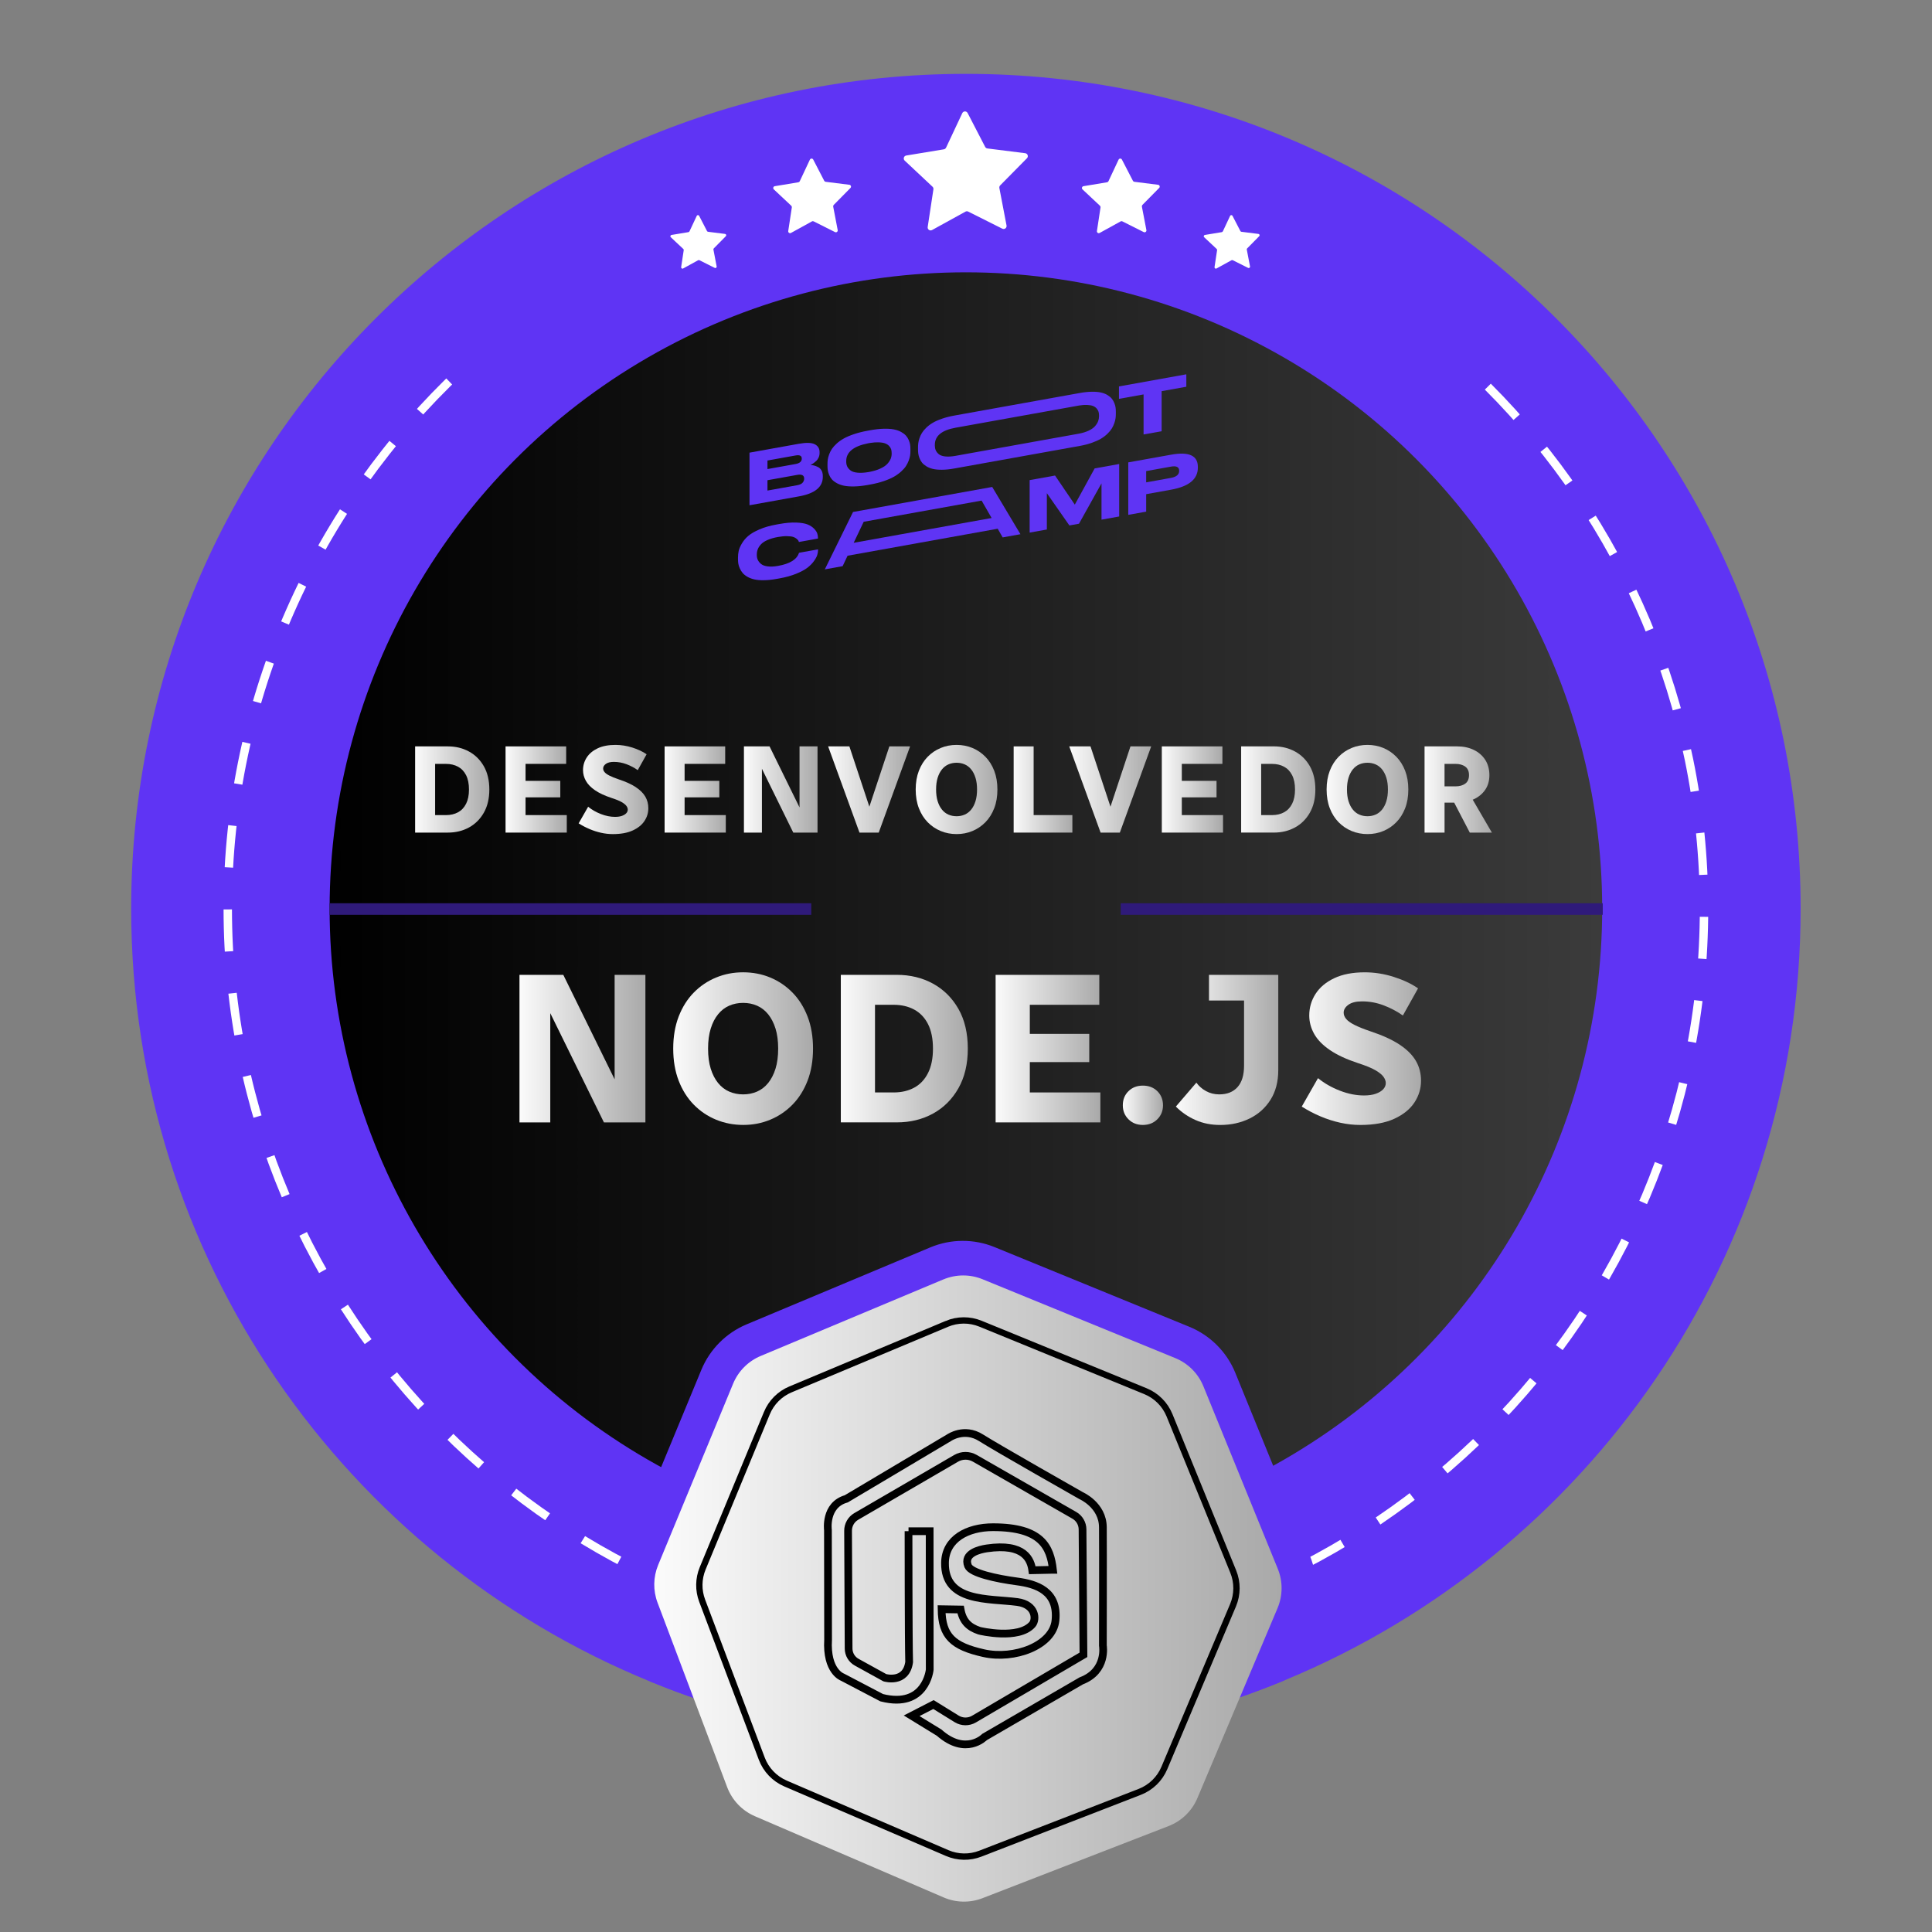 <?xml version="1.0" encoding="UTF-8"?>
<svg id="Camada_1" data-name="Camada 1" xmlns="http://www.w3.org/2000/svg" xmlns:xlink="http://www.w3.org/1999/xlink" viewBox="0 0 1000 1000">
  <rect x="0" y="0" width="1000" height="1000" fill="#808080" stroke="none"/>
  <defs>
    <style>
      .cls-1 {
        fill: url(#Gradiente_sem_nome_45-20);
      }

      .cls-2, .cls-3, .cls-4, .cls-5, .cls-6 {
        fill: none;
      }

      .cls-2, .cls-3, .cls-4, .cls-6 {
        stroke-miterlimit: 10;
      }

      .cls-2, .cls-4, .cls-5 {
        stroke: #000;
      }

      .cls-2, .cls-5 {
        stroke-width: 4px;
      }

      .cls-7 {
        fill: #fff;
      }

      .cls-8 {
        fill: url(#Gradiente_sem_nome_45-10);
      }

      .cls-3 {
        stroke: #fff;
        stroke-dasharray: 0 0 0 0 0 0 21.74 21.74 21.74 21.74 21.74 21.74;
        stroke-width: 4.35px;
      }

      .cls-9 {
        fill: url(#Gradiente_sem_nome_45-4);
      }

      .cls-10 {
        fill: url(#Gradiente_sem_nome_3);
      }

      .cls-11 {
        fill: url(#Gradiente_sem_nome_45-5);
      }

      .cls-4 {
        stroke-width: 3.27px;
      }

      .cls-12 {
        fill: url(#Gradiente_sem_nome_45-19);
      }

      .cls-13 {
        fill: url(#Gradiente_sem_nome_45-9);
      }

      .cls-14 {
        fill: url(#Gradiente_sem_nome_45-18);
      }

      .cls-15 {
        fill: url(#Gradiente_sem_nome_45);
      }

      .cls-16 {
        fill: url(#Gradiente_sem_nome_45-7);
      }

      .cls-17 {
        fill: url(#Gradiente_sem_nome_45-21);
      }

      .cls-18 {
        fill: url(#Gradiente_sem_nome_45-13);
      }

      .cls-19 {
        fill: url(#Gradiente_sem_nome_45-3);
      }

      .cls-20 {
        fill: url(#Gradiente_sem_nome_45-11);
      }

      .cls-21 {
        fill: url(#Gradiente_sem_nome_45-15);
      }

      .cls-6 {
        stroke: #2f1a7a;
        stroke-width: 6px;
      }

      .cls-22 {
        fill: #5f34f4;
      }

      .cls-23 {
        fill: url(#Gradiente_sem_nome_45-14);
      }

      .cls-24 {
        fill: url(#Gradiente_sem_nome_45-8);
      }

      .cls-25 {
        fill: url(#Gradiente_sem_nome_45-17);
      }

      .cls-26 {
        fill: url(#Gradiente_sem_nome_45-16);
      }

      .cls-27 {
        fill: url(#Gradiente_sem_nome_45-12);
      }

      .cls-28 {
        fill: url(#Gradiente_sem_nome_45-2);
      }

      .cls-29 {
        fill: url(#Gradiente_sem_nome_45-6);
      }
    </style>
    <linearGradient id="Gradiente_sem_nome_3" data-name="Gradiente sem nome 3" x1="170.61" y1="470.29" x2="829.29" y2="470.29" gradientUnits="userSpaceOnUse">
      <stop offset="0" stop-color="#000"/>
      <stop offset="1" stop-color="#3b3b3b"/>
    </linearGradient>
    <linearGradient id="Gradiente_sem_nome_45" data-name="Gradiente sem nome 45" x1="338.64" y1="822.22" x2="663.35" y2="822.22" gradientUnits="userSpaceOnUse">
      <stop offset="0" stop-color="#fbfbfb"/>
      <stop offset="1" stop-color="#a9a9a9"/>
    </linearGradient>
    <linearGradient id="Gradiente_sem_nome_45-2" data-name="Gradiente sem nome 45" x1="214.87" y1="408.64" x2="253.28" y2="408.64" xlink:href="#Gradiente_sem_nome_45"/>
    <linearGradient id="Gradiente_sem_nome_45-3" data-name="Gradiente sem nome 45" x1="261.68" y1="408.64" x2="293.37" y2="408.64" xlink:href="#Gradiente_sem_nome_45"/>
    <linearGradient id="Gradiente_sem_nome_45-4" data-name="Gradiente sem nome 45" x1="299.51" y1="408.64" x2="335.59" y2="408.64" xlink:href="#Gradiente_sem_nome_45"/>
    <linearGradient id="Gradiente_sem_nome_45-5" data-name="Gradiente sem nome 45" x1="344" y1="408.64" x2="375.68" y2="408.64" xlink:href="#Gradiente_sem_nome_45"/>
    <linearGradient id="Gradiente_sem_nome_45-6" data-name="Gradiente sem nome 45" x1="385.06" y1="408.64" x2="423.15" y2="408.64" xlink:href="#Gradiente_sem_nome_45"/>
    <linearGradient id="Gradiente_sem_nome_45-7" data-name="Gradiente sem nome 45" x1="428.64" y1="408.64" x2="471.06" y2="408.64" xlink:href="#Gradiente_sem_nome_45"/>
    <linearGradient id="Gradiente_sem_nome_45-8" data-name="Gradiente sem nome 45" x1="473.97" y1="408.64" x2="516.26" y2="408.64" xlink:href="#Gradiente_sem_nome_45"/>
    <linearGradient id="Gradiente_sem_nome_45-9" data-name="Gradiente sem nome 45" x1="524.67" y1="408.64" x2="555.06" y2="408.64" xlink:href="#Gradiente_sem_nome_45"/>
    <linearGradient id="Gradiente_sem_nome_45-10" data-name="Gradiente sem nome 45" x1="553.44" y1="408.64" x2="595.86" y2="408.64" xlink:href="#Gradiente_sem_nome_45"/>
    <linearGradient id="Gradiente_sem_nome_45-11" data-name="Gradiente sem nome 45" x1="601.36" y1="408.64" x2="633.04" y2="408.64" xlink:href="#Gradiente_sem_nome_45"/>
    <linearGradient id="Gradiente_sem_nome_45-12" data-name="Gradiente sem nome 45" x1="642.42" y1="408.64" x2="680.83" y2="408.64" xlink:href="#Gradiente_sem_nome_45"/>
    <linearGradient id="Gradiente_sem_nome_45-13" data-name="Gradiente sem nome 45" x1="686.65" y1="408.64" x2="728.94" y2="408.64" xlink:href="#Gradiente_sem_nome_45"/>
    <linearGradient id="Gradiente_sem_nome_45-14" data-name="Gradiente sem nome 45" x1="737.35" y1="408.64" x2="772.2" y2="408.64" xlink:href="#Gradiente_sem_nome_45"/>
    <linearGradient id="Gradiente_sem_nome_45-15" data-name="Gradiente sem nome 45" x1="268.88" y1="542.77" x2="334.06" y2="542.77" xlink:href="#Gradiente_sem_nome_45"/>
    <linearGradient id="Gradiente_sem_nome_45-16" data-name="Gradiente sem nome 45" x1="348.45" y1="542.77" x2="420.82" y2="542.77" xlink:href="#Gradiente_sem_nome_45"/>
    <linearGradient id="Gradiente_sem_nome_45-17" data-name="Gradiente sem nome 45" x1="435.21" y1="542.77" x2="500.94" y2="542.77" xlink:href="#Gradiente_sem_nome_45"/>
    <linearGradient id="Gradiente_sem_nome_45-18" data-name="Gradiente sem nome 45" x1="515.33" y1="542.77" x2="569.55" y2="542.77" xlink:href="#Gradiente_sem_nome_45"/>
    <linearGradient id="Gradiente_sem_nome_45-19" data-name="Gradiente sem nome 45" x1="581.17" y1="572.09" x2="601.98" y2="572.09" xlink:href="#Gradiente_sem_nome_45"/>
    <linearGradient id="Gradiente_sem_nome_45-20" data-name="Gradiente sem nome 45" x1="608.62" y1="543.43" x2="661.62" y2="543.43" xlink:href="#Gradiente_sem_nome_45"/>
    <linearGradient id="Gradiente_sem_nome_45-21" data-name="Gradiente sem nome 45" x1="673.8" y1="542.77" x2="735.55" y2="542.77" xlink:href="#Gradiente_sem_nome_45"/>
  </defs>
  <path class="cls-22" d="m932,470.29c0,180.24-110.37,334.7-267.21,399.47-50.79,21.01-106.47,32.58-164.84,32.58s-112.98-11.35-163.38-31.97c-157.62-64.42-268.67-219.29-268.67-400.08,0-238.62,193.43-432.06,432.05-432.06s432.05,193.44,432.05,432.06Z"/>
  <circle class="cls-10" cx="499.95" cy="470.29" r="329.34"/>
  <path class="cls-3" d="m770.1,200.13c69.14,69.14,111.9,164.65,111.9,270.15,0,211-171.05,382.05-382.05,382.05S117.89,681.29,117.89,470.29c0-109.87,46.38-208.92,120.63-278.61"/>
  <g>
    <path class="cls-7" d="m489.69,76.41l8.39-17.86c.54-1.15,2.17-1.18,2.76-.05l9.07,17.52c.23.45.67.76,1.17.82l19.57,2.46c1.26.16,1.8,1.7.9,2.61l-13.86,14.04c-.36.36-.51.87-.42,1.37l3.71,19.38c.24,1.25-1.06,2.23-2.2,1.66l-17.64-8.84c-.45-.23-.99-.22-1.43.03l-17.28,9.52c-1.12.61-2.45-.32-2.26-1.58l2.96-19.5c.08-.5-.1-1.01-.47-1.35l-14.39-13.5c-.93-.87-.46-2.43.8-2.64l19.46-3.21c.5-.08.93-.41,1.14-.86Z"/>
    <path class="cls-7" d="m413.94,93.83l5.26-11.2c.34-.72,1.36-.74,1.73-.03l5.69,10.99c.15.28.42.47.74.51l12.28,1.54c.79.1,1.13,1.07.57,1.63l-8.69,8.81c-.22.23-.32.55-.26.86l2.33,12.15c.15.79-.66,1.4-1.38,1.04l-11.06-5.55c-.28-.14-.62-.14-.9.02l-10.84,5.97c-.7.39-1.54-.2-1.42-.99l1.86-12.23c.05-.31-.06-.63-.29-.85l-9.03-8.47c-.58-.55-.29-1.52.5-1.66l12.21-2.02c.31-.05.58-.25.72-.54Z"/>
    <path class="cls-7" d="m573.72,93.83l5.26-11.2c.34-.72,1.36-.74,1.73-.03l5.69,10.99c.15.28.42.47.74.51l12.28,1.54c.79.1,1.13,1.07.57,1.63l-8.69,8.81c-.22.23-.32.55-.26.86l2.33,12.15c.15.79-.66,1.4-1.38,1.04l-11.06-5.55c-.28-.14-.62-.14-.9.02l-10.84,5.97c-.7.39-1.54-.2-1.42-.99l1.86-12.23c.05-.31-.06-.63-.29-.85l-9.03-8.47c-.58-.55-.29-1.52.5-1.66l12.21-2.02c.31-.05.58-.25.72-.54Z"/>
    <path class="cls-7" d="m356.86,119.78l3.77-8.04c.24-.52.98-.53,1.24-.02l4.08,7.88c.1.2.3.34.53.37l8.81,1.11c.57.07.81.76.41,1.17l-6.24,6.32c-.16.16-.23.39-.19.62l1.67,8.72c.11.56-.48,1.01-.99.75l-7.94-3.98c-.2-.1-.44-.1-.64.01l-7.78,4.28c-.5.28-1.1-.14-1.02-.71l1.33-8.78c.03-.23-.04-.45-.21-.61l-6.48-6.07c-.42-.39-.21-1.09.36-1.19l8.76-1.45c.22-.04.42-.18.51-.39Z"/>
    <path class="cls-7" d="m632.93,119.78l3.77-8.04c.24-.52.98-.53,1.24-.02l4.08,7.88c.1.2.3.34.53.37l8.81,1.11c.57.07.81.76.41,1.17l-6.24,6.32c-.16.16-.23.39-.19.62l1.67,8.72c.11.56-.48,1.01-.99.75l-7.94-3.98c-.2-.1-.44-.1-.64.01l-7.78,4.28c-.5.28-1.1-.14-1.02-.71l1.33-8.78c.03-.23-.04-.45-.21-.61l-6.48-6.07c-.42-.39-.21-1.09.36-1.19l8.76-1.45c.22-.04.42-.18.51-.39Z"/>
  </g>
  <path class="cls-22" d="m677.86,838.82l-13.06,30.94c-50.79,21.01-106.47,32.58-164.84,32.58s-112.98-11.35-163.38-31.97l-13.14-34.82c-3.9-10.34-3.73-21.78.5-31.99l39.09-94.56c4.39-10.61,12.8-19.07,23.39-23.51l95.09-39.84c10.64-4.46,22.62-4.51,33.3-.14l100.76,41.22c10.83,4.43,19.42,13.03,23.83,23.86l38.68,94.89c4.36,10.71,4.28,22.71-.21,33.35Z"/>
  <path class="cls-15" d="m488.27,662.23l-94.53,39.61c-6.47,2.71-11.6,7.87-14.28,14.35l-38.8,93.85c-2.58,6.24-2.69,13.22-.3,19.53l36.03,95.48c2.55,6.75,7.73,12.17,14.36,15.03l97.7,42.04c6.39,2.75,13.61,2.88,20.1.37l96.33-37.33c6.71-2.6,12.08-7.81,14.88-14.44l41.5-98.36c2.74-6.5,2.79-13.82.12-20.36l-38.51-94.49c-2.69-6.61-7.94-11.86-14.54-14.56l-99.72-40.8c-6.52-2.67-13.83-2.64-20.33.09Z"/>
  <path class="cls-4" d="m490.1,685.23l-80.94,33.92c-5.54,2.32-9.94,6.74-12.23,12.29l-33.23,80.36c-2.21,5.34-2.3,11.32-.26,16.72l30.85,81.75c2.18,5.78,6.62,10.42,12.29,12.87l83.66,35.99c5.47,2.36,11.65,2.47,17.21.31l82.48-31.97c5.75-2.23,10.34-6.69,12.74-12.37l35.54-84.22c2.35-5.57,2.39-11.84.11-17.43l-32.98-80.9c-2.31-5.66-6.8-10.15-12.45-12.47l-85.39-34.93c-5.58-2.28-11.84-2.26-17.41.07Z"/>
  <line class="cls-6" x1="170.42" y1="470.52" x2="419.92" y2="470.52"/>
  <line class="cls-6" x1="580.08" y1="470.52" x2="829.58" y2="470.52"/>
  <g>
    <g>
      <path class="cls-22" d="m387.95,234.29l25.41-4.57c3.94-.71,6.73-.63,8.38.23s2.47,2.21,2.47,4.04v.51c0,.83-.17,1.61-.5,2.34-.33.73-.78,1.35-1.34,1.85-.56.5-1.06.91-1.52,1.21s-.9.55-1.36.76c.64.03,1.26.13,1.87.29.61.16,1.29.42,2.04.79.74.37,1.34.95,1.8,1.74.45.8.68,1.76.68,2.88v.51c0,5.22-4.1,8.57-12.29,10.04l-25.65,4.61v-27.22Zm9.29,8.5l14.52-2.61c2.15-.39,3.23-1.31,3.23-2.78v-.07c0-1.44-1.08-1.97-3.23-1.58l-14.52,2.61v4.43Zm0,5.78v5.34l15.32-2.75c1.38-.25,2.34-.69,2.87-1.32.53-.63.8-1.3.8-2.01v-.15c0-1.68-1.22-2.31-3.67-1.87l-15.32,2.75Z"/>
      <path class="cls-22" d="m450.41,222.69c2.57-.46,4.91-.72,7.01-.77,2.1-.05,3.85.07,5.27.35,1.42.28,2.66.71,3.72,1.3,1.06.59,1.89,1.22,2.49,1.89.6.67,1.08,1.44,1.45,2.29s.61,1.64.72,2.35c.11.71.16,1.47.16,2.27v1.1c0,.78-.05,1.54-.16,2.29-.11.75-.35,1.63-.72,2.63-.37,1-.85,1.95-1.43,2.85-.58.9-1.41,1.84-2.49,2.82-1.07.98-2.32,1.88-3.72,2.68-1.41.8-3.16,1.56-5.27,2.28-2.11.72-4.45,1.31-7.02,1.77l-1.26.23c-2.57.46-4.92.72-7.04.76-2.12.04-3.89-.09-5.29-.38-1.41-.3-2.65-.74-3.72-1.34-1.07-.6-1.91-1.24-2.51-1.92-.6-.68-1.07-1.46-1.43-2.34-.36-.87-.59-1.66-.7-2.37-.11-.71-.16-1.46-.16-2.23v-1.1c0-.8.05-1.57.16-2.31.11-.74.34-1.61.7-2.61.36-1,.84-1.94,1.43-2.83.6-.89,1.43-1.81,2.49-2.78,1.06-.97,2.3-1.85,3.72-2.64,1.42-.79,3.19-1.54,5.31-2.25,2.12-.71,4.47-1.3,7.04-1.76l1.26-.23Zm11.1,11.69c0-.68-.09-1.31-.28-1.89s-.54-1.14-1.07-1.7c-.53-.56-1.22-1-2.07-1.31-.85-.31-2-.49-3.46-.53-1.2-.04-2.56.06-4.08.29-.33.05-1.02.17-1.25.22-7.52,1.49-11.29,4.54-11.29,9.14v.44c0,.88.17,1.67.5,2.39.33.72.9,1.4,1.69,2.03.8.64,2.03,1.04,3.7,1.2,1.54.15,3.39.05,5.55-.31.18-.03.67-.12.95-.18,1.99-.41,3.72-.94,5.17-1.6,1.66-.75,2.9-1.58,3.72-2.49.82-.91,1.4-1.79,1.73-2.63.33-.84.5-1.7.5-2.57v-.51Z"/>
      <path class="cls-22" d="m577.56,213.15v1.07c0,.76-.05,1.5-.14,2.23-.1.73-.31,1.58-.64,2.55-.33.97-.76,1.89-1.29,2.76-.52.86-1.27,1.77-2.23,2.71-.96.94-2.08,1.8-3.34,2.56-1.26.76-2.84,1.48-4.73,2.15-1.89.67-3.99,1.22-6.3,1.63l-65.01,11.69c-2.31.42-4.42.63-6.32.64s-3.49-.14-4.75-.44c-1.26-.31-2.38-.76-3.34-1.36-.96-.6-1.71-1.23-2.25-1.91-.54-.67-.96-1.44-1.29-2.29s-.53-1.63-.62-2.32c-.1-.69-.14-1.42-.14-2.18v-1.07c0-.78.05-1.53.14-2.25.09-.72.3-1.56.62-2.53.32-.97.75-1.88,1.29-2.74.54-.86,1.28-1.75,2.23-2.68.95-.93,2.07-1.77,3.34-2.52,1.27-.75,2.86-1.46,4.77-2.12,1.9-.66,4.01-1.2,6.32-1.62l65.01-11.69c2.31-.42,4.4-.63,6.29-.65,1.88-.02,3.46.12,4.73.41,1.27.29,2.39.73,3.34,1.32s1.7,1.21,2.23,1.88c.54.66.97,1.41,1.3,2.25.33.84.55,1.61.64,2.3.1.7.14,1.43.14,2.22Zm-8.71,1.82c0-.67-.08-1.28-.25-1.84-.17-.56-.49-1.12-.96-1.68-.48-.56-1.1-.99-1.86-1.3-.76-.31-1.8-.5-3.11-.56-1.18-.06-2.54.04-4.08.29-.16.03-63.8,11.47-63.97,11.5-7.17,1.29-10.75,4.24-10.75,8.87v.43c0,.85.15,1.63.45,2.34.3.7.8,1.37,1.52,2,.71.63,1.82,1.03,3.32,1.22,1.5.18,3.32.08,5.46-.31.17-.03,63.81-11.47,63.97-11.5,1.91-.37,3.55-.89,4.92-1.54,1.49-.71,2.6-1.5,3.34-2.38.74-.88,1.26-1.73,1.55-2.54.3-.81.45-1.65.45-2.5v-.5Z"/>
      <path class="cls-22" d="m591.92,204.15l-12.74,2.29v-6.43l34.86-6.27v6.43l-12.78,2.3v20.73l-9.35,1.68v-20.73Z"/>
    </g>
    <g>
      <path class="cls-22" d="m395.36,300.33c-1.97.01-3.62-.13-4.97-.44-1.34-.31-2.53-.76-3.57-1.37-1.04-.61-1.85-1.26-2.43-1.96-.59-.7-1.07-1.48-1.46-2.34-.39-.86-.64-1.65-.76-2.39-.12-.73-.18-1.48-.18-2.24v-1.06c0-1.17.12-2.3.36-3.39s.78-2.36,1.62-3.8,1.93-2.75,3.29-3.92c1.36-1.17,3.29-2.3,5.8-3.39,2.51-1.09,5.44-1.93,8.8-2.53l1.64-.29c3.27-.59,6.16-.83,8.66-.73,2.5.1,4.43.42,5.8.97,1.37.55,2.49,1.26,3.35,2.14.86.88,1.42,1.71,1.68,2.48.25.77.38,1.54.38,2.29v.4l-9.85,1.77c-.08-.28-.18-.52-.3-.73-.12-.21-.43-.53-.92-.95s-1.09-.74-1.8-.96-1.74-.34-3.11-.37c-1.37-.03-2.95.11-4.73.43-2.13.38-3.94.91-5.45,1.58-1.5.67-2.63,1.43-3.39,2.28-.76.84-1.3,1.68-1.61,2.52-.32.84-.48,1.72-.48,2.65v.44c0,.88.18,1.69.54,2.45.36.75.92,1.44,1.7,2.07.77.63,1.92,1.04,3.43,1.23,1.52.19,3.3.1,5.35-.27,6.09-1.09,9.68-3.31,10.77-6.66.03-.05.04-.09.04-.12l9.85-1.77v.4c0,.8-.14,1.66-.42,2.56-.28.9-.86,1.97-1.74,3.18-.88,1.22-2.01,2.36-3.39,3.41-1.38,1.05-3.32,2.08-5.8,3.09-2.49,1.01-5.34,1.8-8.56,2.38l-1.63.29c-2.37.43-4.53.64-6.5.66Z"/>
      <path class="cls-22" d="m528.2,276.5l-9.22,1.66-2.57-4.49-77.7,13.97-2.57,5.41-9.22,1.66,14.61-29.71,72.04-12.95,14.61,24.46Zm-14.94-8.38l-5.18-9.02-61.03,10.97-5.18,10.88h0s71.38-12.83,71.38-12.83Z"/>
      <path class="cls-22" d="m532.92,248.51l13.17-2.37,10.23,15.06,10.27-18.75,12.7-2.28v27.16l-9.15,1.65v-18.8l-11.66,20.9-4.97.89-11.66-16.7v18.8l-8.91,1.6v-27.16Z"/>
      <path class="cls-22" d="m593.26,255.77v9.05l-9.27,1.67v-27.16l22.21-3.99c9.21-1.66,13.81.46,13.81,6.35v.37c0,5.94-4.6,9.73-13.81,11.39l-12.93,2.33Zm0-6.1l12.77-2.3c2.87-.52,4.3-1.72,4.3-3.62v-.11c0-1.92-1.43-2.63-4.3-2.11l-12.77,2.3v5.84Z"/>
    </g>
  </g>
  <g>
    <path class="cls-28" d="m242.74,388.98c-3.23-1.77-6.88-2.65-10.93-2.65h-16.94v44.62h16.94c4.05,0,7.69-.88,10.93-2.65,3.23-1.77,5.8-4.32,7.7-7.66,1.9-3.34,2.84-7.34,2.84-12s-.95-8.71-2.84-12.03c-1.9-3.32-4.46-5.86-7.7-7.63Zm-1.49,27.03c-.99,1.98-2.38,3.46-4.17,4.43s-3.87,1.46-6.24,1.46h-5.62v-26.51h5.62c2.37,0,4.45.49,6.24,1.46,1.79.97,3.18,2.44,4.17,4.4.99,1.96,1.49,4.43,1.49,7.4s-.5,5.39-1.49,7.37Z"/>
    <polygon class="cls-19" points="293.37 430.95 293.37 421.89 272.03 421.89 272.03 412.71 290.01 412.71 290.01 404.17 272.03 404.17 272.03 395.38 293.05 395.38 293.05 386.33 272.03 386.33 266.47 386.33 261.68 386.33 261.68 430.95 266.47 430.95 272.03 430.95 293.37 430.95"/>
    <path class="cls-9" d="m329.13,407.44c-2.24-1.49-5.2-2.83-8.86-4.04-2.03-.69-3.63-1.34-4.82-1.94-1.19-.6-2.03-1.21-2.52-1.81-.5-.6-.74-1.23-.74-1.88,0-.91.47-1.7,1.42-2.39.95-.69,2.33-1.03,4.14-1.03,2.24,0,4.42.4,6.53,1.2,2.11.8,4.05,1.82,5.82,3.07l4.59-8.21c-1.98-1.38-4.43-2.53-7.34-3.46-2.91-.93-5.83-1.39-8.76-1.39-3.67,0-6.75.59-9.25,1.78-2.5,1.19-4.39,2.77-5.66,4.75-1.27,1.98-1.91,4.16-1.91,6.53,0,1.94.5,3.79,1.49,5.56.99,1.77,2.58,3.39,4.75,4.88,2.18,1.49,5.03,2.81,8.57,3.98,2.29.73,4.02,1.45,5.21,2.13,1.18.69,2,1.36,2.46,2,.45.65.68,1.27.68,1.88,0,.69-.26,1.32-.78,1.88-.52.56-1.26,1.01-2.23,1.36-.97.35-2.17.52-3.59.52-2.37,0-4.81-.49-7.31-1.46-2.5-.97-4.7-2.23-6.6-3.78l-4.92,8.6c1.85,1.16,3.75,2.16,5.69,2.97,1.94.82,3.92,1.46,5.95,1.91,2.03.45,4.05.68,6.08.68,4.14,0,7.57-.63,10.28-1.88,2.72-1.25,4.74-2.89,6.08-4.91,1.34-2.03,2-4.22,2-6.6,0-2.2-.52-4.19-1.55-5.98-1.04-1.79-2.67-3.43-4.92-4.91Z"/>
    <polygon class="cls-11" points="354.35 430.95 375.68 430.95 375.68 421.89 354.35 421.89 354.35 412.71 372.32 412.71 372.32 404.17 354.35 404.17 354.35 395.38 375.36 395.38 375.36 386.33 354.35 386.33 348.79 386.33 344 386.33 344 430.95 348.79 430.95 354.35 430.95"/>
    <polygon class="cls-29" points="413.84 417.92 398.32 386.33 394.37 386.33 388.68 386.33 385.06 386.33 385.06 430.95 394.37 430.95 394.37 397.91 410.6 430.95 413.84 430.95 420.24 430.95 423.15 430.95 423.15 386.33 413.84 386.33 413.84 417.92"/>
    <polygon class="cls-16" points="449.4 430.95 450.82 430.95 454.83 430.95 471.06 386.33 460.33 386.33 449.98 417.54 439.64 386.33 428.64 386.33 444.87 430.95 449.4 430.95"/>
    <path class="cls-24" d="m514.61,398.94c-1.1-2.84-2.62-5.26-4.56-7.24-1.94-1.98-4.18-3.5-6.73-4.56-2.54-1.06-5.28-1.58-8.21-1.58s-5.62.53-8.18,1.58c-2.57,1.06-4.82,2.58-6.76,4.56-1.94,1.98-3.46,4.4-4.56,7.24-1.1,2.85-1.65,6.08-1.65,9.7s.55,6.85,1.65,9.7,2.62,5.26,4.56,7.24c1.94,1.98,4.19,3.5,6.76,4.56,2.56,1.06,5.31,1.58,8.24,1.58s5.6-.53,8.15-1.58c2.54-1.06,4.79-2.58,6.73-4.56,1.94-1.98,3.46-4.4,4.56-7.24s1.65-6.08,1.65-9.7-.55-6.85-1.65-9.7Zm-9.7,15.78c-.54,1.72-1.28,3.17-2.23,4.33-.95,1.16-2.07,2.03-3.36,2.59-1.29.56-2.69.84-4.2.84s-2.91-.28-4.2-.84c-1.29-.56-2.42-1.42-3.36-2.59-.95-1.16-1.69-2.61-2.23-4.33-.54-1.72-.81-3.75-.81-6.08s.27-4.35.81-6.08c.54-1.72,1.28-3.17,2.23-4.33.95-1.16,2.07-2.03,3.36-2.59,1.29-.56,2.69-.84,4.2-.84s2.91.28,4.2.84c1.29.56,2.41,1.42,3.36,2.59s1.69,2.61,2.23,4.33c.54,1.72.81,3.75.81,6.08s-.27,4.35-.81,6.08Z"/>
    <polygon class="cls-13" points="535.01 430.95 555.06 430.95 555.06 421.89 535.01 421.89 535.01 386.33 524.67 386.33 524.67 430.95 529.45 430.95 535.01 430.95"/>
    <polygon class="cls-8" points="585.13 386.33 574.78 417.54 564.44 386.33 553.44 386.33 569.67 430.95 574.2 430.95 575.62 430.95 579.63 430.95 595.86 386.33 585.13 386.33"/>
    <polygon class="cls-20" points="633.04 430.95 633.04 421.89 611.71 421.89 611.71 412.71 629.68 412.71 629.68 404.17 611.71 404.17 611.71 395.38 632.72 395.38 632.72 386.33 611.71 386.33 606.14 386.33 601.36 386.33 601.36 430.95 606.14 430.95 611.71 430.95 633.04 430.95"/>
    <path class="cls-27" d="m677.99,420.63c1.9-3.34,2.84-7.34,2.84-12s-.95-8.71-2.84-12.03c-1.9-3.32-4.46-5.86-7.7-7.63-3.23-1.77-6.88-2.65-10.93-2.65h-16.94v44.62h16.94c4.05,0,7.69-.88,10.93-2.65,3.23-1.77,5.8-4.32,7.7-7.66Zm-9.18-4.62c-.99,1.98-2.38,3.46-4.17,4.43s-3.87,1.46-6.24,1.46h-5.62v-26.51h5.62c2.37,0,4.45.49,6.24,1.46,1.79.97,3.18,2.44,4.17,4.4.99,1.96,1.49,4.43,1.49,7.4s-.5,5.39-1.49,7.37Z"/>
    <path class="cls-18" d="m692.86,425.58c1.94,1.98,4.19,3.5,6.76,4.56,2.56,1.06,5.31,1.58,8.24,1.58s5.6-.53,8.15-1.58c2.54-1.06,4.79-2.58,6.73-4.56,1.94-1.98,3.46-4.4,4.56-7.24s1.65-6.08,1.65-9.7-.55-6.85-1.65-9.7c-1.1-2.84-2.62-5.26-4.56-7.24-1.94-1.98-4.18-3.5-6.73-4.56-2.54-1.06-5.28-1.58-8.21-1.58s-5.62.53-8.18,1.58c-2.57,1.06-4.82,2.58-6.76,4.56-1.94,1.98-3.46,4.4-4.56,7.24-1.1,2.85-1.65,6.08-1.65,9.7s.55,6.85,1.65,9.7,2.62,5.26,4.56,7.24Zm5.14-23.02c.54-1.72,1.28-3.17,2.23-4.33.95-1.16,2.07-2.03,3.36-2.59,1.29-.56,2.69-.84,4.2-.84s2.91.28,4.2.84c1.29.56,2.41,1.42,3.36,2.59s1.69,2.61,2.23,4.33c.54,1.72.81,3.75.81,6.08s-.27,4.35-.81,6.08c-.54,1.72-1.28,3.17-2.23,4.33-.95,1.16-2.07,2.03-3.36,2.59-1.29.56-2.69.84-4.2.84s-2.91-.28-4.2-.84c-1.29-.56-2.42-1.42-3.36-2.59-.95-1.16-1.69-2.61-2.23-4.33-.54-1.72-.81-3.75-.81-6.08s.27-4.35.81-6.08Z"/>
    <path class="cls-23" d="m760.75,430.95h11.45l-9.93-17.04c.16-.07.33-.12.49-.19,2.5-1.14,4.48-2.77,5.95-4.88,1.46-2.11,2.2-4.66,2.2-7.63s-.73-5.77-2.2-7.99c-1.47-2.22-3.45-3.92-5.95-5.11-2.5-1.19-5.33-1.78-8.47-1.78h-16.94v44.62h10.35v-15.52h4.98l8.08,15.52Zm-13.06-35.57h5.62c2.11,0,3.82.48,5.11,1.42,1.29.95,1.94,2.42,1.94,4.4s-.65,3.45-1.94,4.4c-1.29.95-3,1.42-5.11,1.42h-5.62v-11.64Z"/>
    <polygon class="cls-21" points="318.13 558.65 291.57 504.59 284.82 504.59 275.08 504.59 268.88 504.59 268.88 580.95 284.82 580.95 284.82 524.41 312.59 580.95 318.13 580.95 329.08 580.95 334.06 580.95 334.06 504.59 318.13 504.59 318.13 558.65"/>
    <path class="cls-26" d="m410.2,513.77c-3.32-3.39-7.16-5.99-11.51-7.8-4.35-1.81-9.04-2.71-14.05-2.71s-9.61.9-14,2.71c-4.39,1.81-8.24,4.41-11.56,7.8-3.32,3.39-5.92,7.52-7.8,12.39-1.88,4.87-2.82,10.4-2.82,16.6s.94,11.73,2.82,16.6c1.88,4.87,4.48,9,7.8,12.39,3.32,3.39,7.17,5.99,11.56,7.8,4.39,1.81,9.09,2.71,14.11,2.71s9.59-.9,13.94-2.71c4.35-1.81,8.19-4.41,11.51-7.8,3.32-3.39,5.92-7.52,7.8-12.39,1.88-4.87,2.82-10.4,2.82-16.6s-.94-11.73-2.82-16.6c-1.88-4.87-4.48-9-7.8-12.39Zm-8.8,39.4c-.92,2.95-2.2,5.42-3.82,7.41-1.62,1.99-3.54,3.47-5.75,4.43-2.21.96-4.61,1.44-7.19,1.44s-4.98-.48-7.19-1.44c-2.21-.96-4.13-2.43-5.75-4.43-1.62-1.99-2.9-4.46-3.82-7.41-.92-2.95-1.38-6.42-1.38-10.4s.46-7.45,1.38-10.4c.92-2.95,2.19-5.42,3.82-7.41,1.62-1.99,3.54-3.47,5.75-4.43,2.21-.96,4.61-1.44,7.19-1.44s4.98.48,7.19,1.44c2.21.96,4.13,2.43,5.75,4.43,1.62,1.99,2.89,4.46,3.82,7.41.92,2.95,1.38,6.42,1.38,10.4s-.46,7.45-1.38,10.4Z"/>
    <path class="cls-25" d="m482.9,509.12c-5.53-3.02-11.77-4.54-18.7-4.54h-28.99v76.36h28.99c6.93,0,13.17-1.51,18.7-4.54,5.53-3.02,9.92-7.4,13.17-13.11,3.25-5.72,4.87-12.56,4.87-20.53s-1.62-14.9-4.87-20.58c-3.25-5.68-7.64-10.03-13.17-13.06Zm-2.55,46.26c-1.7,3.39-4.08,5.92-7.14,7.58-3.06,1.66-6.62,2.49-10.68,2.49h-9.63v-45.37h9.63c4.06,0,7.62.83,10.68,2.49,3.06,1.66,5.44,4.17,7.14,7.52,1.7,3.36,2.55,7.58,2.55,12.67s-.85,9.22-2.55,12.62Z"/>
    <polygon class="cls-14" points="533.03 549.74 563.8 549.74 563.8 535.13 533.03 535.13 533.03 520.08 569 520.08 569 504.59 533.03 504.59 523.52 504.59 515.33 504.59 515.33 580.95 523.52 580.95 533.03 580.95 569.55 580.95 569.55 565.45 533.03 565.45 533.03 549.74"/>
    <path class="cls-12" d="m591.57,561.91c-3.03,0-5.52.96-7.47,2.88-1.96,1.92-2.93,4.35-2.93,7.3s.98,5.29,2.93,7.25c1.95,1.95,4.44,2.93,7.47,2.93s5.51-.98,7.47-2.93c1.95-1.95,2.93-4.37,2.93-7.25s-.98-5.38-2.93-7.3c-1.96-1.92-4.45-2.88-7.47-2.88Z"/>
    <path class="cls-1" d="m643.92,504.59h-18.15v13.28h18.15v33.75c0,4.87-1.13,8.56-3.38,11.07-2.25,2.51-5.41,3.76-9.46,3.76-2.51,0-4.8-.57-6.86-1.71-2.07-1.14-3.73-2.6-4.98-4.37l-10.62,12.39c2.95,2.95,6.34,5.28,10.18,6.97,3.84,1.7,8.12,2.55,12.84,2.55,5.53,0,10.57-1.11,15.11-3.32,4.54-2.21,8.15-5.44,10.84-9.68,2.69-4.24,4.04-9.39,4.04-15.44v-49.25h-17.71Z"/>
    <path class="cls-17" d="m724.48,540.72c-3.84-2.54-8.89-4.85-15.16-6.92-3.47-1.18-6.22-2.29-8.25-3.32-2.03-1.03-3.47-2.06-4.32-3.1-.85-1.03-1.27-2.1-1.27-3.21,0-1.55.81-2.91,2.43-4.09,1.62-1.18,3.98-1.77,7.08-1.77,3.83,0,7.56.68,11.18,2.05,3.61,1.37,6.93,3.12,9.96,5.26l7.86-14.05c-3.39-2.36-7.58-4.33-12.56-5.92-4.98-1.59-9.98-2.38-15-2.38-6.27,0-11.55,1.02-15.82,3.04-4.28,2.03-7.51,4.74-9.68,8.13-2.18,3.39-3.26,7.12-3.26,11.18,0,3.32.85,6.49,2.54,9.52,1.7,3.03,4.41,5.81,8.13,8.35,3.72,2.55,8.61,4.81,14.66,6.81,3.91,1.26,6.88,2.47,8.91,3.65,2.03,1.18,3.43,2.32,4.21,3.43s1.16,2.18,1.16,3.21c0,1.18-.44,2.25-1.33,3.21-.89.96-2.16,1.73-3.82,2.32-1.66.59-3.71.89-6.14.89-4.06,0-8.23-.83-12.5-2.49-4.28-1.66-8.04-3.82-11.29-6.47l-8.41,14.72c3.17,1.99,6.42,3.69,9.74,5.09,3.32,1.4,6.71,2.49,10.18,3.26,3.47.77,6.93,1.16,10.4,1.16,7.08,0,12.95-1.07,17.59-3.21,4.65-2.14,8.12-4.94,10.4-8.41,2.29-3.47,3.43-7.23,3.43-11.29,0-3.76-.88-7.17-2.66-10.24-1.77-3.06-4.58-5.87-8.41-8.41Z"/>
  </g>
  <g>
    <path class="cls-5" d="m545.01,812.52l-10.7.23c-.74-5.29-3.87-14.2-23.56-11.3-3.76.56-12.26,2.58-9.68,9.04,1.52,3.79,14.62,6.63,25.39,8.06,9.79,1.3,21.4,4.85,19.85,20.22-1.32,13.02-21.36,20.45-37.17,16.9-15.84-3.56-21.62-8.71-21.78-22.75l9.84.16c1.11,6.03,4.14,9.12,9.68,10.97.48.16,20.33,4.84,27.43-3.23,2.21-2.51,1.94-10.33-7.75-11.62-14.87-1.98-37.76.32-37.43-20.33.19-12.34,11.62-18.39,24.85-18.39,25.18,0,29.64,10.17,31.03,22.04Z"/>
    <path class="cls-2" d="m470.25,792.57h10.94l.03,71.64s-1.94,20.33-24.85,14.52l-20.33-10.65s-8.39-2.9-7.42-19.36l-.08-56.78s-1.78-12.92,9.48-16.15l53.21-31.63s7.83-5.49,16.5,0c8.67,5.49,51.92,30.01,51.92,30.01,0,0,11.1,4.84,11.2,16.3s0,61.28,0,61.28c0,0,2.36,13.1-11.2,18.26l-50.02,29.04s-9.68,10-23.56-2.26l-14.2-8.71,11.3-5.81,12,7.42c2.74,1.69,6.2,1.73,8.97.1l56.65-33.26-.47-64.92c-.02-3.01-1.64-5.79-4.26-7.29l-51.52-29.52c-2.99-1.71-6.66-1.7-9.64.03l-51.7,30.07c-2.64,1.53-4.25,4.36-4.24,7.41l.28,60.98c.01,2.94,1.62,5.65,4.2,7.07l14.54,8.02s10.97,3.23,12.59-8.07c-.32-11.94-.32-67.77-.32-67.77Z"/>
  </g>
</svg>